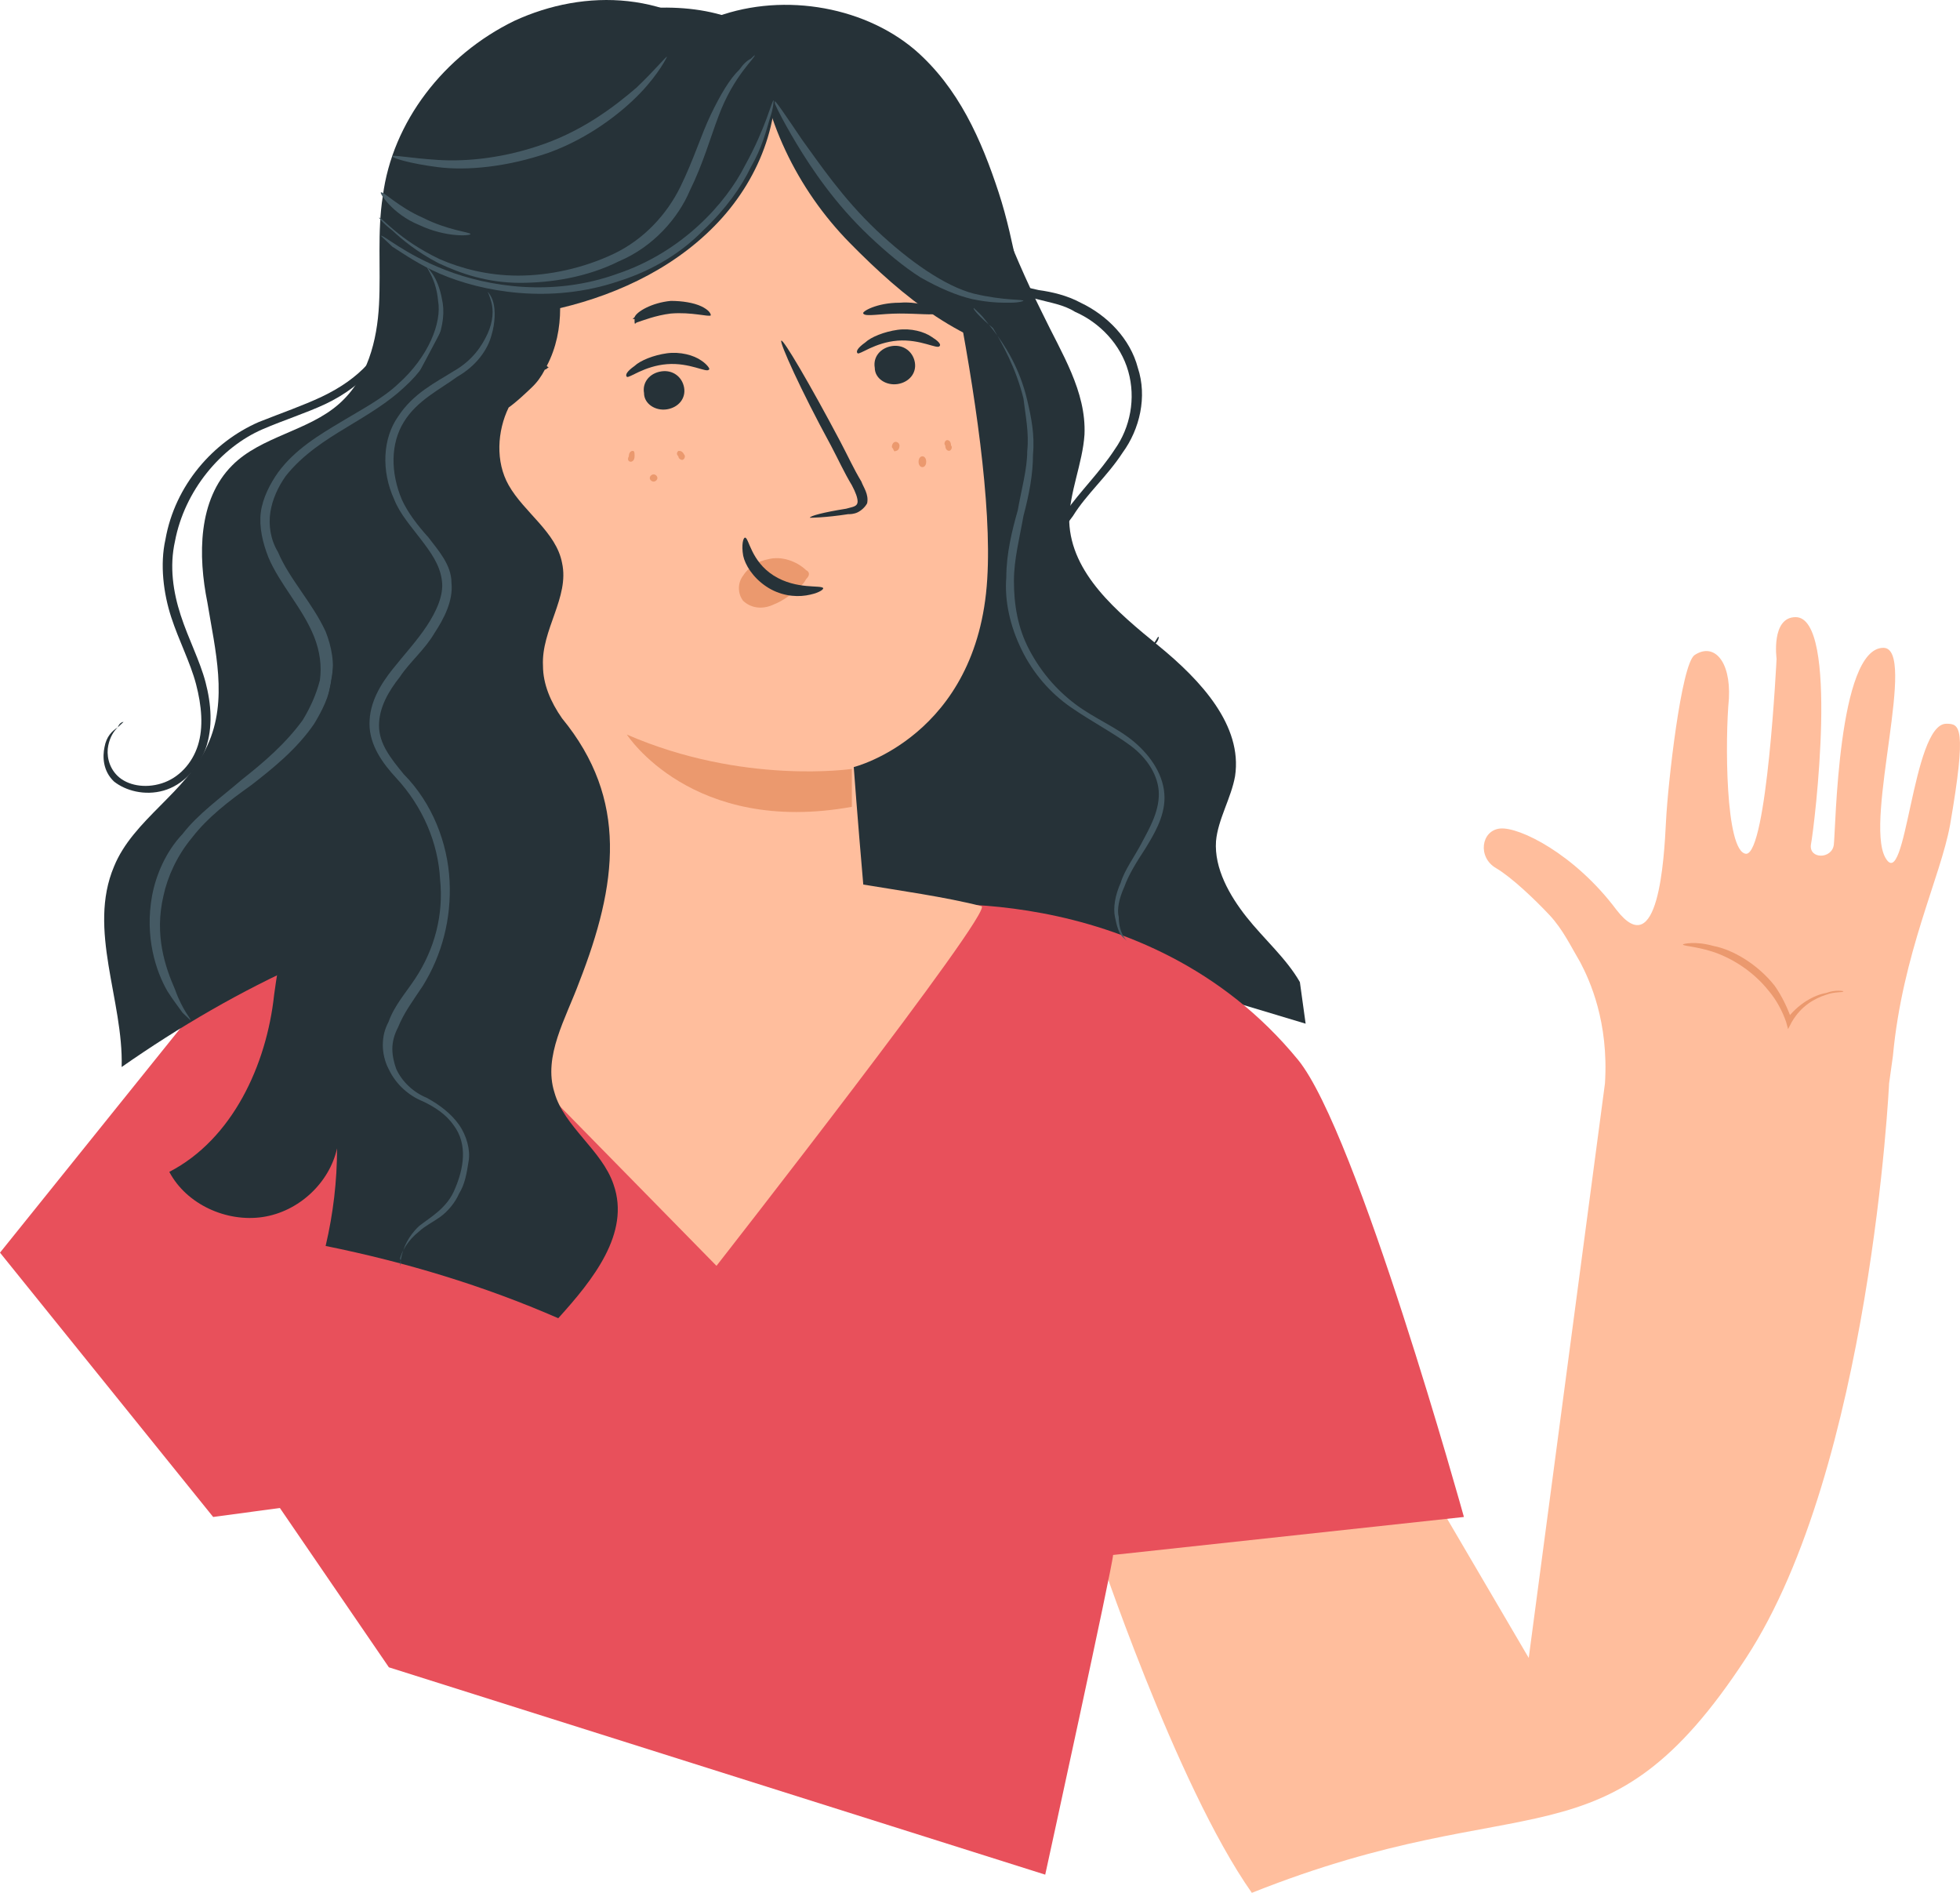 <svg width="29" height="28" viewBox="0 0 29 28" fill="none" xmlns="http://www.w3.org/2000/svg">
<path d="M14.128 1.484C14.635 2.767 14.918 3.622 15.425 4.638C15.707 5.226 16.074 5.787 16.046 6.429C16.018 6.857 15.82 7.284 15.82 7.712C15.848 8.487 16.525 9.049 17.146 9.556C17.767 10.064 18.387 10.732 18.274 11.481C18.218 11.802 18.02 12.122 17.992 12.443C17.964 12.844 18.19 13.245 18.444 13.566C18.698 13.887 19.036 14.181 19.233 14.528L19.318 15.143L11.673 12.844" fill="#263238"/>
<path d="M20.785 21.398L22.619 24.525L23.747 16.025C23.804 15.116 23.522 14.502 23.381 14.234C23.239 13.994 23.127 13.753 22.929 13.539C22.704 13.299 22.365 12.978 22.139 12.844C21.857 12.684 21.914 12.283 22.196 12.256C22.478 12.229 23.296 12.63 23.917 13.459C24.537 14.261 24.622 12.711 24.65 12.149C24.678 11.588 24.876 9.824 25.073 9.69C25.355 9.503 25.609 9.77 25.581 10.332C25.524 10.92 25.524 12.604 25.835 12.63C26.145 12.63 26.286 9.744 26.286 9.744C26.286 9.744 26.202 9.129 26.568 9.129C27.217 9.129 26.85 12.203 26.794 12.497C26.766 12.711 27.104 12.711 27.133 12.497C27.161 12.283 27.189 9.583 27.866 9.583C28.374 9.583 27.584 12.123 27.894 12.684C28.204 13.245 28.289 10.706 28.797 10.706C28.994 10.706 29.107 10.733 28.853 12.203C28.712 12.978 28.148 14.101 28.007 15.624L27.951 16.025C27.951 16.025 27.68 21.703 25.835 24.525C23.744 27.724 22.619 26.368 18.522 28C17.393 26.396 16.215 22.841 16.215 22.841L20.785 21.398Z" fill="#FFBE9D"/>
<path d="M27.274 14.662C27.274 14.689 27.161 14.662 27.02 14.715C26.851 14.769 26.653 14.876 26.512 15.116L26.456 15.223L26.427 15.116C26.371 14.956 26.286 14.796 26.174 14.662C25.92 14.341 25.581 14.154 25.327 14.074C25.073 13.994 24.876 13.994 24.904 13.967C24.904 13.967 25.073 13.914 25.355 13.994C25.637 14.047 26.004 14.261 26.258 14.582C26.371 14.742 26.456 14.929 26.512 15.09H26.427C26.597 14.849 26.851 14.715 27.02 14.689C27.161 14.635 27.274 14.662 27.274 14.662Z" fill="#EB996E"/>
<path d="M15.465 27.731C15.465 27.731 16.469 23.135 16.469 23.002L21.66 22.44C21.66 22.44 20.08 16.747 19.206 15.678C16.949 12.925 13.338 13.406 13.338 13.406L7.978 13.352C7.978 13.352 7.809 13.299 7.527 13.272C5.947 13.085 4.339 13.593 3.154 14.608L0 18.53L3.154 22.44L4.141 22.307L5.754 24.664L15.465 27.731Z" fill="#E8505B"/>
<path d="M1.8 15.784C1.828 14.796 1.292 13.753 1.687 12.818C1.969 12.123 2.759 11.722 3.069 11.027C3.379 10.358 3.182 9.61 3.069 8.915C2.928 8.22 2.928 7.391 3.436 6.884C3.859 6.456 4.564 6.376 5.016 5.975C5.439 5.601 5.58 5.039 5.608 4.505C5.636 3.97 5.58 3.435 5.664 2.901C5.805 1.805 6.567 0.816 7.611 0.308C8.655 -0.173 9.952 -0.146 10.911 0.789L7.385 13.352C5.439 13.673 3.52 14.582 1.8 15.784Z" fill="#263238"/>
<path d="M1.828 10.679C1.828 10.679 1.8 10.706 1.743 10.759C1.687 10.813 1.63 10.893 1.602 11.027C1.574 11.16 1.602 11.347 1.743 11.481C1.884 11.615 2.138 11.668 2.392 11.588C2.646 11.508 2.843 11.294 2.928 11.027C3.013 10.759 2.984 10.438 2.9 10.118C2.815 9.797 2.646 9.476 2.533 9.129C2.42 8.781 2.364 8.354 2.448 7.979C2.589 7.178 3.154 6.536 3.831 6.242C4.169 6.108 4.48 6.001 4.762 5.868C5.044 5.734 5.269 5.574 5.439 5.387C5.777 4.986 5.834 4.558 5.834 4.291C5.834 3.997 5.777 3.863 5.777 3.863C5.777 3.863 5.805 3.89 5.834 3.97C5.862 4.05 5.89 4.157 5.89 4.291C5.918 4.585 5.862 5.012 5.523 5.44C5.354 5.654 5.1 5.841 4.818 5.975C4.536 6.108 4.197 6.215 3.887 6.349C3.267 6.616 2.731 7.258 2.589 8.006C2.505 8.38 2.561 8.755 2.674 9.102C2.787 9.45 2.956 9.77 3.041 10.091C3.125 10.412 3.154 10.759 3.041 11.08C2.928 11.374 2.702 11.615 2.42 11.695C2.138 11.775 1.856 11.695 1.687 11.561C1.518 11.401 1.518 11.187 1.546 11.053C1.574 10.893 1.659 10.813 1.743 10.759C1.771 10.679 1.828 10.679 1.828 10.679Z" fill="#263238"/>
<path d="M12.632 13.165C12.52 11.775 10.799 12.604 10.996 11.214C11.419 8.06 11.589 4.906 11.476 1.725" fill="#263238"/>
<path d="M7.47 13.192L6.821 3.596C8.514 1.404 10.77 0.95 13.563 1.725C13.563 1.725 14.748 6.349 14.607 8.567C14.466 10.893 12.632 11.347 12.632 11.347C12.632 11.347 12.689 12.123 12.773 13.085C13.253 13.165 14.014 13.272 14.522 13.405C14.72 13.459 10.601 18.725 10.601 18.725L5.749 13.78C5.749 13.78 6.341 13.459 7.47 13.192Z" fill="#FFBE9D"/>
<path d="M13.536 5.36C13.564 5.52 13.451 5.654 13.282 5.681C13.112 5.707 12.943 5.601 12.943 5.44C12.915 5.28 13.027 5.146 13.197 5.119C13.366 5.093 13.508 5.2 13.536 5.36Z" fill="#263238"/>
<path d="M13.902 5.119C13.874 5.173 13.62 5.013 13.281 5.039C12.943 5.066 12.717 5.253 12.689 5.226C12.661 5.2 12.689 5.146 12.802 5.066C12.886 4.986 13.084 4.906 13.281 4.879C13.479 4.852 13.676 4.906 13.789 4.986C13.874 5.039 13.93 5.093 13.902 5.119Z" fill="#263238"/>
<path d="M10.122 5.734C10.15 5.895 10.037 6.028 9.868 6.055C9.699 6.082 9.529 5.975 9.529 5.814C9.501 5.654 9.614 5.52 9.783 5.494C9.953 5.467 10.094 5.574 10.122 5.734Z" fill="#263238"/>
<path d="M10.488 5.467C10.46 5.52 10.206 5.36 9.868 5.387C9.529 5.414 9.304 5.601 9.275 5.574C9.247 5.547 9.275 5.494 9.388 5.414C9.473 5.333 9.67 5.253 9.868 5.226C10.065 5.2 10.263 5.253 10.376 5.333C10.46 5.387 10.517 5.467 10.488 5.467Z" fill="#263238"/>
<path d="M11.983 7.659C11.983 7.632 12.181 7.579 12.52 7.525C12.604 7.499 12.689 7.499 12.689 7.418C12.689 7.365 12.661 7.285 12.604 7.178C12.491 6.991 12.407 6.804 12.294 6.59C11.842 5.761 11.532 5.066 11.56 5.039C11.589 5.013 11.983 5.681 12.435 6.536C12.548 6.75 12.632 6.937 12.745 7.124C12.773 7.205 12.858 7.311 12.83 7.445C12.802 7.499 12.745 7.552 12.689 7.579C12.632 7.606 12.576 7.606 12.548 7.606C12.209 7.659 11.983 7.659 11.983 7.659Z" fill="#263238"/>
<path d="M12.604 11.374C12.604 11.374 10.996 11.615 9.275 10.866C9.275 10.866 10.235 12.363 12.604 11.935V11.374Z" fill="#EB996E"/>
<path d="M11.927 8.434C11.786 8.3 11.56 8.22 11.363 8.273C11.222 8.3 11.081 8.38 10.996 8.514C10.912 8.621 10.912 8.781 10.996 8.888C11.109 8.995 11.278 9.022 11.447 8.942C11.588 8.888 11.729 8.781 11.842 8.674C11.871 8.648 11.899 8.621 11.927 8.567C11.983 8.514 11.983 8.461 11.927 8.434Z" fill="#EB996E"/>
<path d="M11.024 7.953C11.081 7.953 11.109 8.3 11.447 8.514C11.786 8.728 12.153 8.648 12.181 8.701C12.181 8.728 12.096 8.781 11.927 8.808C11.758 8.835 11.532 8.808 11.335 8.674C11.137 8.541 11.024 8.354 10.996 8.22C10.968 8.06 10.996 7.953 11.024 7.953Z" fill="#263238"/>
<path d="M12.773 4.638C12.802 4.691 13.027 4.638 13.309 4.638C13.591 4.638 13.817 4.665 13.845 4.638C13.873 4.585 13.648 4.451 13.309 4.478C12.971 4.478 12.745 4.611 12.773 4.638Z" fill="#263238"/>
<path d="M9.417 4.772C9.417 4.772 9.417 4.745 9.417 4.719V4.772C9.501 4.745 9.699 4.665 9.925 4.638C10.235 4.612 10.489 4.692 10.517 4.665C10.517 4.638 10.489 4.585 10.376 4.531C10.263 4.478 10.094 4.451 9.925 4.451C9.642 4.478 9.417 4.612 9.389 4.692L9.36 4.719H9.389C9.389 4.799 9.389 4.799 9.417 4.772Z" fill="#263238"/>
<path d="M9.332 6.83C9.361 6.83 9.389 6.803 9.389 6.75C9.389 6.697 9.389 6.67 9.361 6.67C9.332 6.67 9.304 6.697 9.304 6.75C9.275 6.803 9.304 6.83 9.332 6.83Z" fill="#EB996E"/>
<path d="M10.094 6.803C10.122 6.803 10.15 6.75 10.122 6.723C10.094 6.67 10.066 6.67 10.037 6.67C10.009 6.697 10.009 6.723 10.037 6.75C10.037 6.777 10.066 6.803 10.094 6.803Z" fill="#EB996E"/>
<path d="M9.671 7.124C9.699 7.124 9.727 7.098 9.727 7.071C9.727 7.044 9.699 7.017 9.671 7.017C9.642 7.017 9.614 7.044 9.614 7.071C9.614 7.098 9.642 7.124 9.671 7.124Z" fill="#EB996E"/>
<path d="M14.043 6.669C14.071 6.669 14.099 6.616 14.071 6.589C14.071 6.536 14.043 6.51 14.014 6.51C13.986 6.51 13.958 6.563 13.986 6.589C13.986 6.643 14.014 6.669 14.043 6.669Z" fill="#EB996E"/>
<path d="M13.253 6.67C13.281 6.67 13.309 6.643 13.309 6.59C13.309 6.563 13.281 6.536 13.253 6.536C13.225 6.536 13.196 6.563 13.196 6.616C13.225 6.643 13.225 6.696 13.253 6.67Z" fill="#EB996E"/>
<path d="M13.648 6.91C13.676 6.91 13.704 6.884 13.704 6.83C13.704 6.777 13.676 6.75 13.648 6.75C13.62 6.75 13.591 6.777 13.591 6.83C13.591 6.884 13.62 6.91 13.648 6.91Z" fill="#EB996E"/>
<path d="M11.194 0.629C11.278 1.725 11.786 2.794 12.576 3.596C13.366 4.398 14.24 5.119 15.397 5.306C15.087 4.371 15.03 3.622 14.776 2.847C14.522 2.072 14.184 1.297 13.535 0.736C12.745 0.067 11.504 -0.12 10.517 0.281" fill="#263238"/>
<path d="M15.143 4.451C15.143 4.451 15.087 4.478 14.946 4.478C14.805 4.478 14.636 4.478 14.382 4.424C14.156 4.371 13.902 4.264 13.62 4.104C13.366 3.943 13.112 3.729 12.858 3.489C12.351 3.008 12.012 2.5 11.786 2.126C11.561 1.751 11.448 1.511 11.448 1.484C11.476 1.484 11.617 1.698 11.871 2.072C12.125 2.42 12.463 2.927 12.971 3.409C13.451 3.863 13.987 4.237 14.41 4.344C14.861 4.451 15.143 4.424 15.143 4.451Z" fill="#455A64"/>
<path d="M14.41 4.558C14.41 4.558 14.438 4.585 14.494 4.638C14.551 4.692 14.607 4.772 14.692 4.879C14.861 5.093 15.087 5.44 15.199 5.921C15.256 6.162 15.312 6.429 15.284 6.723C15.284 7.017 15.228 7.311 15.143 7.632C15.087 7.953 15.002 8.274 15.002 8.594C15.002 8.942 15.058 9.289 15.228 9.61C15.397 9.931 15.623 10.198 15.905 10.412C16.187 10.626 16.525 10.759 16.779 10.973C17.033 11.187 17.23 11.481 17.23 11.802C17.23 12.096 17.061 12.363 16.948 12.55C16.807 12.764 16.695 12.951 16.638 13.112C16.553 13.299 16.525 13.459 16.553 13.566C16.553 13.833 16.695 13.94 16.695 13.94C16.695 13.94 16.666 13.914 16.61 13.86C16.553 13.807 16.525 13.7 16.497 13.566C16.469 13.432 16.497 13.245 16.582 13.058C16.638 12.871 16.779 12.684 16.892 12.47C17.005 12.256 17.146 12.016 17.146 11.748C17.146 11.481 16.977 11.214 16.723 11.027C16.469 10.84 16.159 10.679 15.848 10.465C15.538 10.252 15.284 9.957 15.115 9.61C14.945 9.263 14.861 8.888 14.889 8.541C14.889 8.193 14.974 7.846 15.058 7.552C15.115 7.231 15.199 6.937 15.199 6.67C15.228 6.402 15.171 6.135 15.143 5.895C15.03 5.44 14.833 5.093 14.692 4.852C14.494 4.692 14.381 4.558 14.41 4.558Z" fill="#455A64"/>
<path d="M17.146 9.423C17.146 9.423 17.146 9.476 17.089 9.53C17.061 9.61 16.977 9.717 16.807 9.797C16.666 9.877 16.441 9.931 16.215 9.904C15.961 9.877 15.707 9.717 15.538 9.476C15.368 9.236 15.284 8.915 15.34 8.568C15.397 8.22 15.538 7.899 15.763 7.579C15.989 7.258 16.271 6.99 16.497 6.643C16.723 6.322 16.807 5.895 16.694 5.494C16.581 5.093 16.271 4.772 15.905 4.612C15.735 4.505 15.538 4.478 15.34 4.424C15.143 4.371 14.945 4.344 14.748 4.291C14.381 4.184 14.014 4.023 13.732 3.836C13.45 3.649 13.196 3.462 12.971 3.248C12.519 2.874 12.209 2.527 12.04 2.233C11.955 2.099 11.899 1.992 11.87 1.912C11.842 1.832 11.842 1.778 11.842 1.778C11.87 1.778 11.899 1.939 12.096 2.206C12.265 2.473 12.604 2.794 13.027 3.168C13.478 3.516 14.014 3.97 14.776 4.157C14.974 4.211 15.143 4.237 15.368 4.291C15.566 4.318 15.792 4.371 15.989 4.478C16.384 4.665 16.723 5.012 16.835 5.44C16.977 5.868 16.864 6.349 16.61 6.696C16.384 7.044 16.074 7.311 15.876 7.632C15.651 7.926 15.509 8.247 15.453 8.568C15.397 8.888 15.481 9.182 15.622 9.423C15.763 9.663 15.989 9.797 16.215 9.824C16.441 9.851 16.638 9.824 16.779 9.744C17.089 9.61 17.117 9.396 17.146 9.423Z" fill="#263238"/>
<path d="M2.815 15.089C2.815 15.089 2.787 15.062 2.702 14.982C2.646 14.902 2.561 14.795 2.477 14.662C2.307 14.367 2.138 13.86 2.251 13.245C2.307 12.951 2.448 12.603 2.702 12.336C2.928 12.042 3.266 11.801 3.577 11.534C3.915 11.267 4.226 10.999 4.479 10.652C4.592 10.465 4.677 10.278 4.733 10.064C4.762 9.85 4.733 9.636 4.649 9.422C4.479 8.995 4.141 8.647 3.972 8.246C3.887 8.033 3.831 7.792 3.859 7.578C3.887 7.364 4 7.15 4.113 6.99C4.367 6.643 4.733 6.429 5.044 6.242C5.354 6.055 5.664 5.894 5.89 5.68C6.341 5.279 6.539 4.771 6.482 4.451C6.454 4.13 6.313 3.97 6.313 3.943C6.313 3.943 6.341 3.97 6.398 4.05C6.454 4.13 6.511 4.264 6.539 4.424C6.623 4.771 6.454 5.306 5.975 5.734C5.749 5.948 5.439 6.135 5.128 6.322C4.818 6.509 4.479 6.723 4.226 7.044C4.113 7.204 4.028 7.391 4 7.578C3.972 7.765 4 7.979 4.113 8.166C4.282 8.567 4.621 8.915 4.818 9.342C4.903 9.556 4.959 9.823 4.903 10.064C4.874 10.305 4.762 10.518 4.649 10.706C4.395 11.08 4.028 11.374 3.718 11.614C3.379 11.855 3.069 12.095 2.843 12.389C2.618 12.657 2.477 12.977 2.42 13.245C2.279 13.833 2.448 14.314 2.589 14.635C2.702 14.956 2.843 15.089 2.815 15.089Z" fill="#455A64"/>
<path d="M4.056 14.715C4.197 13.673 4.395 13.218 4.395 12.176C4.395 11.214 5.326 9.931 4.762 8.781C4.959 8.06 5.241 7.365 5.58 6.696C5.777 6.269 6.482 5.012 6.68 4.585C6.567 3.81 5.975 3.863 6.088 3.061C6.229 2.126 6.68 1.19 7.526 0.655C8.062 0.335 8.683 0.201 9.303 0.148C9.727 0.094 10.178 0.094 10.601 0.201C11.024 0.308 11.419 0.548 11.645 0.896L11.419 0.709C11.617 1.591 11.306 2.526 10.686 3.221C10.065 3.916 9.191 4.344 8.288 4.558C8.288 4.852 8.231 5.146 8.09 5.413L8.119 5.44C8.09 5.44 8.09 5.467 8.062 5.467C8.006 5.574 7.949 5.654 7.865 5.734C7.752 5.841 7.639 5.948 7.526 6.028C7.357 6.376 7.329 6.83 7.526 7.177C7.752 7.578 8.231 7.872 8.316 8.327C8.429 8.835 8.006 9.316 8.034 9.85C8.034 10.118 8.147 10.385 8.316 10.626C9.303 11.828 9.134 13.085 8.57 14.528C8.373 15.063 8.034 15.624 8.203 16.159C8.344 16.666 8.908 17.014 9.078 17.522C9.332 18.244 8.767 18.939 8.26 19.5C7.159 19.019 6.003 18.671 4.818 18.431C4.931 17.95 4.987 17.468 4.987 16.987C4.875 17.495 4.423 17.923 3.887 18.003C3.351 18.083 2.759 17.816 2.505 17.335C3.436 16.854 3.944 15.758 4.056 14.715Z" fill="#263238"/>
<path d="M5.636 3.489C5.664 3.462 5.975 3.756 6.595 3.996C7.216 4.237 8.175 4.397 9.134 4.05C10.093 3.729 10.742 3.007 11.024 2.446C11.335 1.885 11.419 1.484 11.447 1.484C11.447 1.484 11.447 1.591 11.391 1.751C11.335 1.938 11.278 2.179 11.109 2.473C10.968 2.767 10.742 3.088 10.404 3.408C10.093 3.729 9.67 3.996 9.162 4.157C8.147 4.504 7.131 4.317 6.511 4.05C6.2 3.916 5.975 3.756 5.805 3.649C5.721 3.569 5.636 3.489 5.636 3.489Z" fill="#455A64"/>
<path d="M5.806 2.312C5.806 2.286 6.06 2.339 6.483 2.366C6.906 2.393 7.47 2.339 8.062 2.125C8.655 1.912 9.106 1.564 9.417 1.297C9.699 1.029 9.868 0.816 9.868 0.842C9.868 0.842 9.755 1.083 9.473 1.377C9.191 1.671 8.711 2.045 8.119 2.259C7.498 2.473 6.906 2.526 6.483 2.473C6.06 2.419 5.806 2.339 5.806 2.312Z" fill="#455A64"/>
<path d="M5.636 2.847C5.665 2.82 5.89 3.061 6.257 3.221C6.624 3.408 6.962 3.435 6.962 3.462C6.962 3.489 6.596 3.515 6.201 3.328C5.806 3.168 5.608 2.847 5.636 2.847Z" fill="#455A64"/>
<path d="M5.918 18.725C5.918 18.725 5.918 18.671 5.946 18.564C5.975 18.457 6.031 18.297 6.2 18.137C6.37 18.003 6.623 17.869 6.736 17.575C6.849 17.308 6.934 16.934 6.708 16.64C6.595 16.479 6.426 16.372 6.257 16.292C6.059 16.212 5.862 16.052 5.749 15.811C5.692 15.704 5.664 15.57 5.664 15.463C5.664 15.33 5.692 15.223 5.749 15.116C5.834 14.876 6.003 14.688 6.144 14.475C6.426 14.047 6.567 13.539 6.511 13.004C6.482 12.47 6.257 11.935 5.862 11.508C5.664 11.294 5.467 11.026 5.467 10.706C5.467 10.385 5.636 10.118 5.805 9.904C5.975 9.69 6.172 9.476 6.313 9.262C6.454 9.048 6.567 8.808 6.539 8.594C6.511 8.353 6.37 8.166 6.228 7.979C6.087 7.792 5.918 7.605 5.834 7.391C5.636 6.963 5.664 6.482 5.89 6.162C6.116 5.814 6.454 5.654 6.708 5.493C6.99 5.333 7.131 5.119 7.216 4.932C7.3 4.745 7.3 4.585 7.272 4.478C7.244 4.371 7.216 4.317 7.216 4.317C7.216 4.317 7.272 4.371 7.3 4.478C7.329 4.585 7.329 4.772 7.272 4.959C7.216 5.173 7.047 5.413 6.764 5.574C6.511 5.761 6.172 5.921 5.975 6.242C5.777 6.563 5.777 6.99 5.946 7.391C6.031 7.578 6.172 7.765 6.341 7.952C6.482 8.14 6.68 8.353 6.68 8.621C6.708 8.888 6.567 9.155 6.426 9.369C6.285 9.61 6.059 9.797 5.918 10.011C5.749 10.225 5.608 10.465 5.608 10.732C5.608 11 5.777 11.213 5.975 11.454C6.398 11.882 6.623 12.47 6.652 13.031C6.68 13.592 6.539 14.127 6.257 14.582C6.116 14.795 5.975 14.982 5.89 15.196C5.834 15.303 5.805 15.41 5.805 15.517C5.805 15.624 5.834 15.731 5.862 15.811C5.946 15.998 6.116 16.159 6.313 16.239C6.511 16.346 6.68 16.479 6.793 16.64C6.905 16.8 6.962 17.014 6.934 17.174C6.905 17.361 6.877 17.522 6.793 17.655C6.736 17.789 6.623 17.923 6.511 18.003C6.398 18.083 6.285 18.137 6.2 18.217C6.031 18.35 5.946 18.511 5.918 18.618C5.946 18.671 5.918 18.725 5.918 18.725Z" fill="#455A64"/>
<path d="M5.608 3.221C5.636 3.195 5.89 3.542 6.511 3.836C6.821 3.97 7.216 4.077 7.667 4.077C8.119 4.077 8.626 3.97 9.078 3.756C9.529 3.542 9.868 3.168 10.065 2.767C10.262 2.366 10.375 1.992 10.516 1.698C10.657 1.404 10.799 1.163 10.94 1.03C10.996 0.949 11.052 0.896 11.109 0.869C11.137 0.843 11.165 0.816 11.165 0.816C11.193 0.843 10.855 1.11 10.629 1.725C10.516 2.019 10.404 2.42 10.206 2.821C10.037 3.221 9.67 3.649 9.162 3.863C8.683 4.104 8.147 4.184 7.695 4.184C7.216 4.184 6.821 4.05 6.482 3.89C6.172 3.729 5.946 3.542 5.805 3.409C5.664 3.302 5.608 3.221 5.608 3.221Z" fill="#455A64"/>
</svg>
